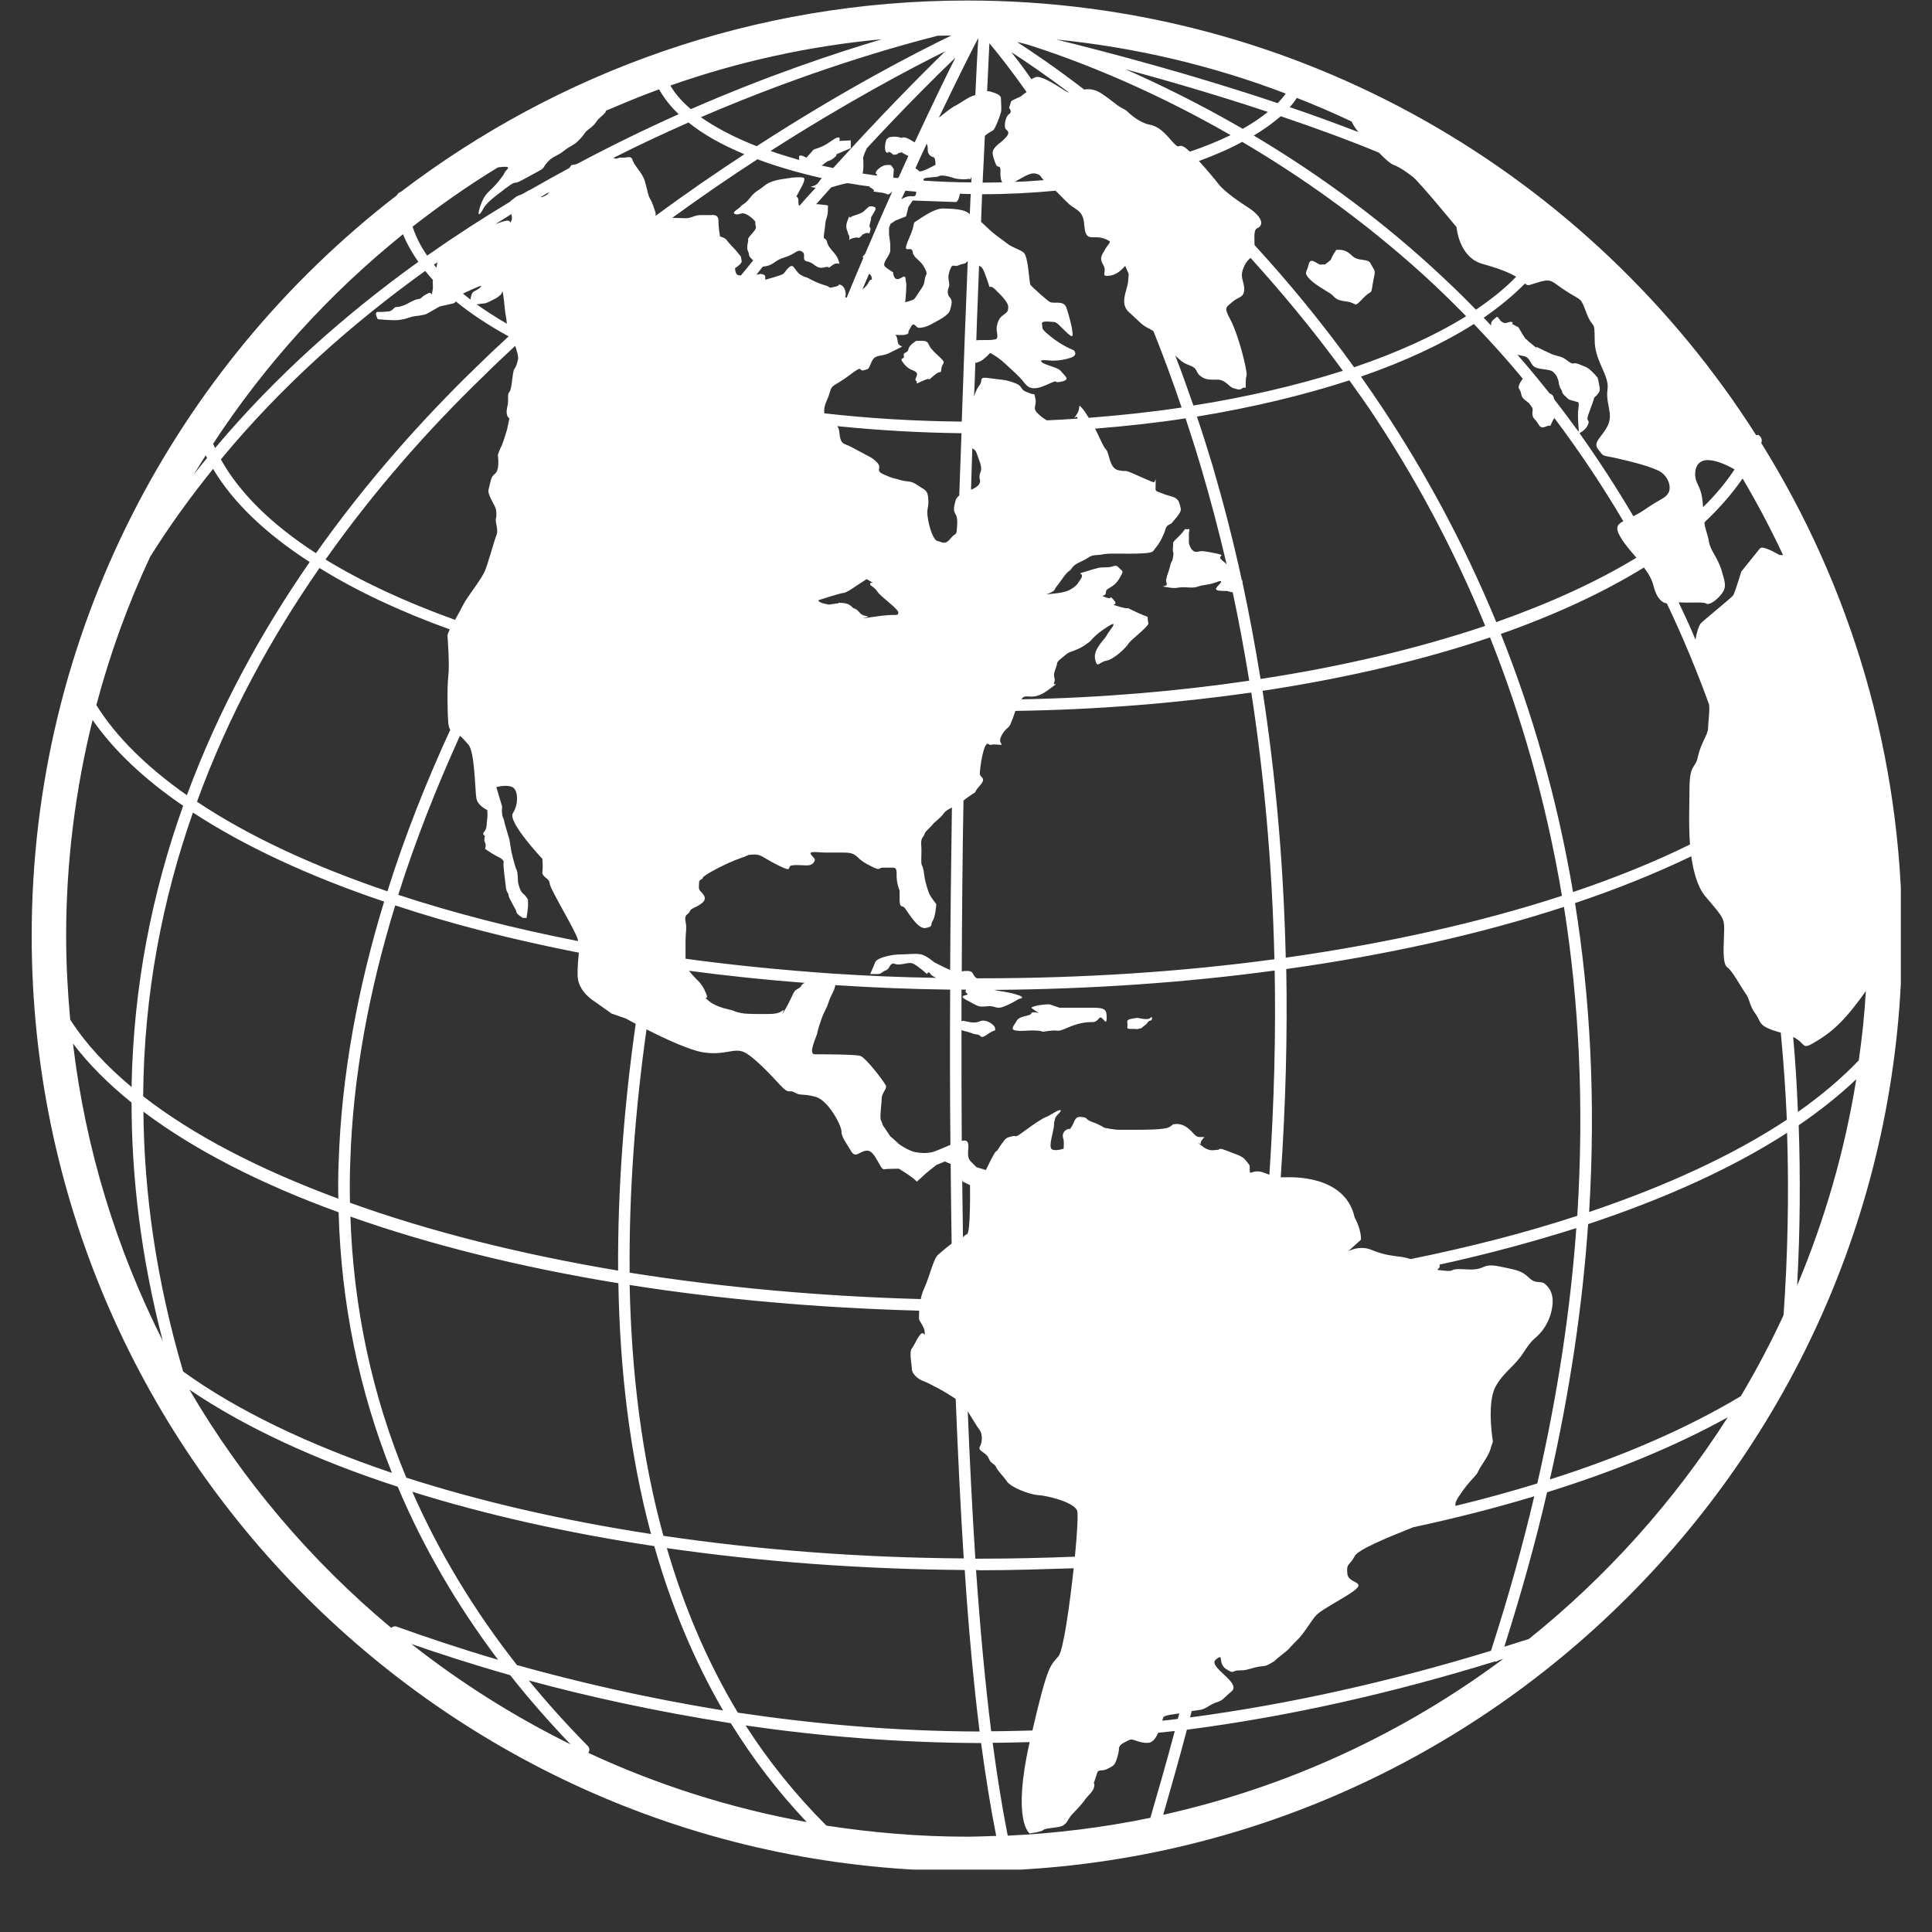 <svg xmlns="http://www.w3.org/2000/svg" xmlns:xlink="http://www.w3.org/1999/xlink" width="40" zoomAndPan="magnify" viewBox="0 0 30 30" height="40" preserveAspectRatio="xMidYMid meet" version="1.0"><rect x="0" y="0" width="30" height="30" fill="#333333" stroke="none"/><defs><clipPath id="6535941598"><path d="M 0.484 0 L 29.516 0 L 29.516 29.031 L 0.484 29.031 Z M 0.484 0 " clip-rule="nonzero"/></clipPath></defs><g clip-path="url(#6535941598)"><path fill="#ffffff" d="M 27.348 6.879 C 27.348 6.875 27.352 6.871 27.352 6.871 C 27.367 6.824 27.344 6.773 27.301 6.754 C 27.289 6.75 27.281 6.758 27.27 6.758 C 24.691 2.703 20.164 0.008 15.016 0.008 C 11.715 0.008 8.668 1.117 6.223 2.98 C 6.195 2.988 6.176 3.004 6.164 3.031 C 2.719 5.688 0.492 9.855 0.492 14.531 C 0.492 22.539 7.008 29.055 15.016 29.055 C 23.023 29.055 29.535 22.539 29.535 14.531 C 29.535 11.723 28.734 9.102 27.348 6.879 Z M 27.031 21.68 C 26.203 22.176 25.203 22.613 24.066 22.973 C 24.383 21.578 24.574 20.258 24.66 19.008 C 25.863 18.609 26.91 18.133 27.75 17.59 C 27.781 18.578 27.758 19.527 27.695 20.422 C 27.496 20.852 27.273 21.273 27.031 21.68 Z M 9.129 27.113 C 8.801 26.781 8.496 26.441 8.211 26.094 C 9.113 26.34 10.176 26.574 11.348 26.758 C 11.684 27.301 12.074 27.816 12.527 28.293 C 11.34 28.078 10.203 27.715 9.137 27.219 C 9.156 27.184 9.16 27.145 9.129 27.113 Z M 8.859 27.086 C 7.98 26.652 7.152 26.129 6.387 25.527 C 6.816 25.676 7.332 25.844 7.922 26.012 C 8.211 26.379 8.523 26.734 8.859 27.086 Z M 8.027 25.855 C 7.355 25 6.816 24.102 6.402 23.164 C 7.539 23.52 8.809 23.805 10.16 24.008 C 10.414 24.906 10.766 25.762 11.227 26.559 C 10.016 26.363 8.934 26.109 8.027 25.855 Z M 2.043 17.121 C 2.043 18.289 2.191 19.527 2.527 20.82 C 1.812 19.402 1.328 17.848 1.133 16.203 C 1.375 16.523 1.68 16.828 2.043 17.121 Z M 2.844 21.297 C 2.426 19.879 2.238 18.531 2.227 17.262 C 3.016 17.855 4.043 18.383 5.258 18.824 C 5.297 20.238 5.574 21.59 6.086 22.871 C 4.793 22.434 3.688 21.906 2.844 21.297 Z M 2.996 12.617 C 3.797 13.141 4.805 13.609 5.965 14 C 5.559 15.328 5.301 16.691 5.258 18.062 C 5.25 18.246 5.25 18.43 5.254 18.613 C 4.027 18.16 2.996 17.625 2.223 17.023 C 2.234 15.434 2.523 13.965 2.996 12.617 Z M 2.332 8.645 C 2.633 8.164 2.961 7.711 3.309 7.281 C 3.617 7.801 4.129 8.289 4.809 8.727 C 4.059 9.809 3.395 11.016 2.902 12.348 C 2.285 11.914 1.809 11.449 1.496 10.949 C 1.707 10.152 1.988 9.379 2.332 8.645 Z M 3.012 7.363 C 3.07 7.266 3.133 7.168 3.195 7.07 C 3.203 7.082 3.207 7.098 3.215 7.113 C 3.148 7.195 3.078 7.277 3.012 7.363 Z M 7.727 2.602 C 7.75 2.594 7.781 2.594 7.832 2.59 C 7.953 2.586 7.848 2.641 7.832 2.688 C 7.816 2.73 7.699 2.875 7.625 2.941 C 7.555 3.008 7.504 3.055 7.453 3.215 C 7.402 3.379 7.453 3.34 7.504 3.242 C 7.555 3.148 7.66 3.07 7.844 2.93 C 8.027 2.793 7.965 2.863 8.062 2.82 C 8.156 2.773 8.227 2.73 8.352 2.664 C 8.473 2.598 8.414 2.617 8.5 2.52 C 8.59 2.418 8.648 2.43 8.754 2.344 C 8.859 2.262 8.914 2.25 8.957 2.207 C 9.004 2.16 9.027 2.145 9.078 2.07 C 9.125 2 9.195 1.988 9.254 1.898 C 9.316 1.809 9.352 1.809 9.402 1.742 C 9.406 1.734 9.406 1.727 9.41 1.719 C 9.684 1.602 9.957 1.488 10.234 1.387 C 10.309 1.52 10.41 1.652 10.539 1.773 C 10.031 2 9.5 2.258 8.957 2.547 C 8.941 2.551 8.926 2.555 8.902 2.559 C 8.855 2.566 8.879 2.562 8.84 2.609 C 8.637 2.719 8.434 2.832 8.23 2.949 C 8.188 2.961 8.145 3.004 8.078 3.027 C 8.012 3.047 8 3.07 7.934 3.117 C 7.926 3.117 7.93 3.125 7.926 3.129 C 7.496 3.387 7.062 3.668 6.633 3.969 C 6.531 3.824 6.457 3.672 6.406 3.52 C 6.828 3.191 7.266 2.883 7.727 2.602 Z M 7.941 3.324 C 7.949 3.359 7.953 3.395 7.945 3.418 C 7.91 3.496 7.945 3.418 7.867 3.426 C 7.801 3.438 7.777 3.453 7.691 3.48 C 7.777 3.43 7.859 3.375 7.941 3.324 Z M 21.414 2.371 C 21.496 2.457 21.578 2.535 21.637 2.559 C 21.746 2.602 21.836 2.668 21.938 2.746 C 22.039 2.824 22.617 3.527 22.617 3.527 C 22.617 3.527 22.652 3.996 23.02 4.098 C 23.273 4.168 23.438 4.234 23.543 4.297 C 23.371 4.477 23.16 4.645 22.918 4.809 C 22.688 4.57 22.453 4.348 22.227 4.141 C 21.297 3.293 20.348 2.629 19.469 2.105 C 19.629 2.008 19.766 1.91 19.887 1.805 C 20.406 1.98 20.922 2.168 21.414 2.371 Z M 23.914 4.375 C 24.113 4.32 24.102 4.387 24.336 4.531 C 24.57 4.68 24.539 4.609 24.637 4.867 C 24.738 5.125 24.762 4.945 24.762 5.281 C 24.762 5.613 24.996 5.828 24.961 6.051 C 24.93 6.273 25.055 6.418 24.965 6.609 C 24.871 6.797 24.727 6.863 24.816 6.977 C 24.906 7.09 24.859 7.066 25.074 7.109 C 25.285 7.156 25.699 7.254 25.809 7.344 C 25.922 7.434 25.957 7.59 25.898 7.668 C 25.844 7.746 25.797 7.734 25.52 7.926 C 25.461 7.965 25.41 7.992 25.363 8.016 C 25.094 7.559 24.812 7.129 24.527 6.727 C 24.59 6.691 24.645 6.641 24.664 6.578 C 24.688 6.512 24.621 6.555 24.664 6.438 C 24.707 6.316 24.672 6.414 24.707 6.316 C 24.746 6.223 24.754 6.176 24.754 6.176 C 24.754 6.176 24.812 6.125 24.828 6.094 C 24.844 6.066 24.848 6.051 24.828 5.953 C 24.805 5.855 24.828 5.887 24.762 5.812 C 24.691 5.738 24.656 5.707 24.598 5.688 C 24.539 5.664 24.508 5.648 24.469 5.641 C 24.434 5.633 24.434 5.664 24.367 5.621 C 24.301 5.574 24.281 5.551 24.199 5.531 C 24.121 5.508 24.129 5.516 24.031 5.469 C 23.934 5.426 23.898 5.402 23.859 5.387 C 23.824 5.375 23.926 5.461 23.824 5.375 C 23.719 5.285 23.75 5.32 23.719 5.285 C 23.688 5.246 23.711 5.305 23.645 5.195 C 23.578 5.082 23.578 5.082 23.578 5.082 L 23.48 5.031 C 23.48 5.031 23.512 4.988 23.438 5 C 23.406 5.008 23.371 5.031 23.324 5 C 23.281 4.973 23.258 4.898 23.234 4.926 C 23.215 4.953 23.137 4.977 23.156 5.059 C 23.117 5.016 23.078 4.973 23.039 4.934 C 23.285 4.762 23.5 4.586 23.68 4.402 C 23.73 4.449 23.738 4.426 23.914 4.375 Z M 26.348 7.488 C 26.301 7.391 26.301 7.156 26.5 7.145 C 26.645 7.137 26.832 7.23 26.934 7.289 C 26.801 7.492 26.637 7.688 26.445 7.875 C 26.43 7.621 26.387 7.586 26.348 7.488 Z M 26.539 10.941 C 26.551 11.066 26.523 11.215 26.523 11.305 C 26.523 11.406 26.414 11.531 26.367 11.742 C 26.324 11.953 26.234 11.844 26.234 12.266 C 26.234 12.477 26.219 12.801 26.242 13.113 C 25.695 13.383 25.086 13.629 24.426 13.852 C 24.176 12.371 23.781 11.035 23.305 9.844 C 24.16 9.543 24.906 9.195 25.527 8.812 C 25.594 8.902 25.648 8.988 25.676 9.098 C 25.711 9.23 25.754 9.309 25.832 9.355 C 25.852 9.363 25.867 9.367 25.883 9.371 C 26.129 9.887 26.348 10.414 26.539 10.941 Z M 19.711 18.242 C 19.688 18.23 19.668 18.227 19.641 18.215 C 19.449 18.137 19.406 18.27 19.406 18.172 C 19.406 18.07 19.406 18.102 19.348 18.023 C 19.293 17.945 19.191 17.926 19.047 17.867 C 18.902 17.812 18.957 17.855 18.902 17.855 C 18.848 17.855 18.781 17.891 18.656 17.789 C 18.535 17.691 18.656 17.789 18.645 17.758 C 18.633 17.723 18.703 17.656 18.703 17.656 C 18.703 17.656 18.703 17.656 18.633 17.656 C 18.566 17.656 18.547 17.613 18.5 17.566 C 18.457 17.523 18.379 17.453 18.277 17.453 C 18.176 17.453 18.223 17.477 18.133 17.512 C 18.043 17.543 17.719 17.543 17.719 17.543 C 17.719 17.543 17.609 17.543 17.52 17.543 C 17.43 17.543 17.453 17.543 17.375 17.543 C 17.297 17.543 17.148 17.512 17.148 17.512 C 17.148 17.512 17.082 17.465 16.961 17.422 C 16.84 17.379 16.906 17.355 16.793 17.344 C 16.68 17.332 16.691 17.422 16.637 17.5 C 16.582 17.578 16.637 17.5 16.559 17.543 C 16.48 17.59 16.504 17.668 16.516 17.699 C 16.523 17.734 16.516 17.836 16.516 17.836 C 16.516 17.836 16.402 17.879 16.336 17.848 C 16.27 17.812 16.367 17.555 16.367 17.465 C 16.367 17.379 16.367 17.465 16.379 17.387 C 16.391 17.309 16.48 17.277 16.469 17.242 C 16.457 17.211 16.289 17.332 16.246 17.344 C 16.203 17.355 16.066 17.445 15.902 17.566 C 15.734 17.691 15.801 17.621 15.711 17.645 C 15.621 17.668 15.621 17.668 15.543 17.777 C 15.465 17.891 15.5 17.855 15.465 17.879 C 15.434 17.902 15.309 18.168 15.309 18.168 L 15.164 18.125 C 15.164 18.125 15.164 18.125 15.074 18.035 C 14.984 17.945 15.074 17.789 15.016 17.723 C 15 17.707 14.973 17.707 14.934 17.715 C 14.93 17.145 14.93 16.57 14.93 15.996 C 14.949 16.004 14.973 16.008 15.016 16.02 C 15.164 16.062 15.074 16.047 15.164 16.062 C 15.254 16.07 15.207 16.148 15.332 16.062 C 15.453 15.973 15.453 16.027 15.453 15.973 C 15.453 15.914 15.309 15.816 15.215 15.859 C 15.098 15.914 14.961 15.828 14.93 15.859 C 14.93 15.695 14.93 15.531 14.93 15.367 C 14.957 15.367 14.98 15.367 15.004 15.367 C 14.992 15.383 14.98 15.398 15.016 15.426 C 15.074 15.469 14.832 15.438 15.02 15.535 C 15.207 15.637 15.195 15.637 15.332 15.625 C 15.465 15.613 15.465 15.68 15.59 15.629 C 15.711 15.582 15.82 15.512 15.82 15.512 C 15.82 15.512 15.965 15.492 15.766 15.438 C 15.621 15.395 15.523 15.395 15.438 15.371 C 16.949 15.359 18.414 15.258 19.793 15.07 C 19.812 16.066 19.785 17.125 19.711 18.242 Z M 13.355 16.395 C 13.266 16.371 12.766 16.371 12.652 16.371 C 12.543 16.371 12.676 16.105 12.688 16.051 C 12.699 15.992 12.73 15.895 12.754 15.828 C 12.777 15.758 12.809 15.703 12.844 15.625 C 12.875 15.547 12.863 15.559 12.898 15.48 C 12.934 15.402 12.953 15.379 12.965 15.324 C 12.969 15.312 12.969 15.305 12.973 15.297 C 13.555 15.336 14.152 15.359 14.754 15.367 C 14.75 16.172 14.75 16.977 14.758 17.777 C 14.645 17.824 14.527 17.879 14.473 17.891 C 14.359 17.914 14.293 17.902 14.215 17.891 C 14.137 17.879 13.98 17.789 13.938 17.746 C 13.891 17.699 13.824 17.645 13.824 17.645 C 13.824 17.645 13.758 17.543 13.727 17.5 C 13.691 17.453 13.703 17.434 13.68 17.398 C 13.656 17.367 13.691 17.133 13.691 17.055 C 13.691 16.977 13.77 16.91 13.758 16.863 C 13.746 16.82 13.445 16.418 13.355 16.395 Z M 12.152 15.691 C 12.094 15.738 12.027 15.746 11.883 15.746 C 11.738 15.746 11.648 15.746 11.559 15.738 C 11.469 15.727 11.438 15.715 11.379 15.691 C 11.324 15.672 11.137 15.648 11.012 15.547 C 10.891 15.445 11.012 15.547 10.969 15.438 C 10.922 15.324 10.891 15.277 10.801 15.191 C 10.762 15.152 10.727 15.109 10.699 15.074 C 11.285 15.152 11.883 15.215 12.496 15.262 C 12.422 15.297 12.465 15.312 12.398 15.348 C 12.309 15.391 12.328 15.434 12.207 15.648 C 12.082 15.859 12.207 15.648 12.152 15.691 Z M 24.516 6.691 C 24.516 6.691 24.512 6.695 24.508 6.699 C 24.383 6.527 24.258 6.359 24.133 6.199 C 24.121 6.152 24.117 6.133 24.062 6.109 C 23.898 5.902 23.73 5.699 23.562 5.508 C 23.66 5.535 23.668 5.52 23.711 5.551 C 23.766 5.59 23.777 5.672 23.832 5.699 C 23.883 5.73 23.973 5.73 24.047 5.746 C 24.121 5.762 24.121 5.781 24.152 5.812 C 24.18 5.844 24.199 5.91 24.203 5.93 C 24.203 5.953 24.219 6.023 24.242 6.047 C 24.262 6.074 24.242 6.094 24.301 6.148 C 24.359 6.199 24.344 6.203 24.426 6.223 C 24.508 6.246 24.508 6.246 24.508 6.246 C 24.508 6.246 24.523 6.266 24.508 6.355 C 24.492 6.445 24.516 6.691 24.516 6.691 Z M 23.645 5.879 C 23.605 5.941 23.559 6.004 23.594 6.047 C 23.637 6.109 23.602 6.156 23.684 6.215 C 23.766 6.273 23.75 6.273 23.785 6.32 C 23.824 6.363 23.758 6.438 23.832 6.512 C 23.906 6.586 23.898 6.668 24 6.625 C 24.105 6.578 24.047 6.668 24.109 6.535 C 24.117 6.516 24.129 6.504 24.137 6.492 C 24.531 7.016 24.887 7.551 25.207 8.094 C 25.133 8.133 25.102 8.164 25.117 8.238 C 25.145 8.352 25.301 8.535 25.41 8.66 C 24.801 9.031 24.066 9.367 23.234 9.66 C 22.715 8.402 22.109 7.309 21.496 6.379 C 21.375 6.195 21.254 6.02 21.133 5.848 C 21.812 5.613 22.398 5.34 22.887 5.031 C 23.152 5.309 23.406 5.59 23.645 5.879 Z M 12.918 15.117 C 12.918 15.117 12.914 15.117 12.914 15.117 C 12.137 15.062 11.379 14.988 10.645 14.887 C 10.645 14.883 10.645 14.879 10.645 14.867 C 10.645 14.832 10.645 14.711 10.645 14.598 C 10.645 14.488 10.668 14.418 10.645 14.309 C 10.621 14.195 10.688 14.207 10.711 14.152 C 10.734 14.098 10.766 14.117 10.891 14.031 C 11.012 13.941 10.891 13.863 10.867 13.828 C 10.844 13.797 10.855 13.762 10.855 13.707 C 10.855 13.648 10.914 13.66 10.914 13.629 C 10.914 13.594 11.293 13.395 11.492 13.328 C 11.691 13.258 11.57 13.281 11.691 13.27 C 11.816 13.258 11.84 13.316 12.086 13.438 C 12.332 13.562 12.207 13.449 12.297 13.438 C 12.387 13.426 12.453 13.438 12.531 13.438 C 12.609 13.438 12.641 13.395 12.652 13.359 C 12.664 13.328 12.586 13.281 12.586 13.25 C 12.586 13.215 12.73 13.238 12.797 13.238 C 12.863 13.238 12.953 13.238 13.078 13.238 C 13.199 13.238 13.254 13.25 13.312 13.305 C 13.367 13.359 13.41 13.395 13.547 13.461 C 13.68 13.527 13.633 13.473 13.711 13.473 C 13.789 13.473 13.789 13.473 13.867 13.473 C 13.945 13.473 13.914 13.562 13.926 13.66 C 13.938 13.762 13.969 13.828 13.969 13.828 C 13.969 13.828 13.969 13.828 13.969 13.961 C 13.969 14.098 14.004 14.062 14.035 14.086 C 14.07 14.105 14.238 14.434 14.371 14.41 C 14.504 14.387 14.438 14.363 14.484 14.297 C 14.527 14.23 14.539 14.039 14.539 14.039 C 14.539 14.039 14.461 13.941 14.438 13.895 C 14.414 13.852 14.371 13.707 14.359 13.637 C 14.348 13.57 14.34 13.473 14.316 13.438 C 14.293 13.402 14.316 13.25 14.305 13.125 C 14.293 13.004 14.348 12.992 14.359 12.945 C 14.371 12.902 14.461 12.836 14.484 12.801 C 14.504 12.77 14.605 12.703 14.652 12.633 C 14.68 12.59 14.73 12.566 14.781 12.539 C 14.77 13.371 14.758 14.215 14.754 15.062 C 14.656 15.02 14.504 14.941 14.504 14.941 C 14.504 14.941 14.395 14.844 14.305 14.82 C 14.215 14.801 14.094 14.82 13.98 14.82 C 13.871 14.82 13.625 14.863 13.59 14.941 C 13.559 15.023 13.512 15.125 13.512 15.125 C 13.512 15.125 13.559 15.125 13.625 15.125 C 13.691 15.125 13.691 15.09 13.758 15.066 C 13.824 15.043 13.812 14.934 13.902 14.969 C 13.992 15 14.117 14.922 14.191 14.969 C 14.27 15.012 14.395 15.125 14.395 15.125 C 14.395 15.125 14.418 15.066 14.449 15.125 C 14.461 15.145 14.496 15.164 14.535 15.184 C 13.988 15.176 13.449 15.152 12.918 15.117 Z M 11.844 4.141 C 12.027 4.121 12.004 4.051 12.184 3.996 C 12.363 3.941 12.375 3.863 12.453 3.906 C 12.531 3.953 12.43 4.043 12.543 4.062 C 12.652 4.086 12.676 4.184 12.797 4.152 C 12.922 4.121 12.82 4.199 12.922 4.121 C 13.02 4.043 13.055 4.152 13.02 4.043 C 12.988 3.93 12.863 3.863 12.844 3.762 C 12.82 3.664 12.777 3.758 12.797 3.621 C 12.82 3.484 12.809 3.461 12.832 3.395 C 12.855 3.328 12.855 3.305 12.855 3.238 C 12.855 3.172 12.887 3.195 12.707 3.172 C 12.695 3.168 12.684 3.172 12.672 3.172 C 12.754 3.082 12.828 2.996 12.906 2.91 C 13.07 2.863 12.926 2.902 13.086 2.859 C 13.129 2.848 13.152 2.844 13.168 2.844 C 13.172 2.844 13.18 2.848 13.188 2.848 C 13.191 2.852 13.191 2.852 13.195 2.848 C 13.297 2.867 13.402 2.883 13.504 2.895 C 13.5 2.918 13.527 2.91 13.562 2.945 C 13.602 2.98 13.512 2.969 13.602 2.98 C 13.691 2.992 13.59 2.98 13.691 2.992 C 13.793 3.004 13.77 3.047 13.836 2.992 C 13.844 2.984 13.848 2.98 13.855 2.977 C 13.719 3.277 13.578 3.602 13.434 3.941 C 13.383 4 13.391 3.988 13.406 4.004 C 13.32 4.203 13.234 4.41 13.148 4.621 C 13.109 4.625 13.133 4.578 13.133 4.578 C 13.133 4.578 13.133 4.465 13.066 4.43 C 13 4.398 13.066 4.43 12.965 4.453 C 12.863 4.477 12.898 4.465 12.844 4.441 C 12.785 4.422 12.699 4.398 12.598 4.344 C 12.496 4.285 12.531 4.32 12.465 4.285 C 12.398 4.254 12.387 4.23 12.328 4.152 C 12.273 4.074 12.195 4.23 12.16 4.254 C 12.129 4.277 11.883 4.344 11.883 4.344 C 11.883 4.344 11.883 4.344 11.883 4.297 C 11.883 4.254 11.805 4.254 11.805 4.254 C 11.805 4.254 11.781 4.258 11.746 4.266 C 11.777 4.223 11.812 4.184 11.844 4.141 Z M 14.406 2.301 C 14.395 2.402 14.461 2.434 14.496 2.441 C 14.527 2.445 14.527 2.559 14.527 2.559 C 14.527 2.559 14.293 2.691 14.27 2.656 C 14.262 2.645 14.238 2.629 14.215 2.613 C 14.273 2.48 14.332 2.355 14.391 2.23 C 14.398 2.254 14.406 2.277 14.406 2.301 Z M 15.422 2.023 C 15.453 2 15.531 1.797 15.543 1.742 C 15.555 1.688 15.543 1.598 15.543 1.531 C 15.543 1.465 15.441 1.441 15.363 1.418 C 15.352 1.414 15.34 1.418 15.328 1.418 C 15.344 1.09 15.355 0.836 15.363 0.672 C 15.488 0.82 15.691 1.074 15.941 1.43 C 15.91 1.449 15.879 1.473 15.863 1.488 C 15.84 1.512 15.707 1.551 15.699 1.578 C 15.691 1.609 15.668 1.676 15.668 1.676 C 15.668 1.676 15.727 1.734 15.668 1.773 C 15.609 1.809 15.586 1.973 15.617 2.004 C 15.645 2.031 15.668 2.047 15.652 2.086 C 15.641 2.121 15.551 2.203 15.527 2.219 C 15.504 2.234 15.422 2.301 15.414 2.359 C 15.41 2.418 15.445 2.508 15.469 2.562 C 15.492 2.613 15.543 2.547 15.535 2.672 C 15.531 2.734 15.539 2.793 15.562 2.832 C 15.465 2.832 15.363 2.836 15.258 2.836 C 15.273 2.574 15.281 2.336 15.293 2.109 C 15.324 2.078 15.395 2.039 15.422 2.023 Z M 15.215 7.445 C 15.234 7.527 15.16 7.57 15.078 7.605 C 15.086 7.387 15.09 7.172 15.098 6.961 C 15.168 7 15.156 7.02 15.215 7.176 C 15.273 7.344 15.188 7.324 15.215 7.445 Z M 14.137 2.781 C 14.145 2.785 14.148 2.785 14.152 2.789 C 14.145 2.789 14.141 2.785 14.137 2.785 C 14.137 2.785 14.137 2.781 14.137 2.781 Z M 15.074 3.012 C 15.066 3.113 15.066 3.219 15.059 3.324 C 15.043 3.312 15.031 3.305 15.016 3.293 C 14.945 3.25 14.773 3.238 14.641 3.238 C 14.504 3.238 14.328 3.371 14.238 3.426 C 14.148 3.484 14.238 3.426 14.113 3.707 C 13.992 3.984 14.148 3.797 14.172 3.906 C 14.191 4.02 14.172 3.906 14.191 3.961 C 14.215 4.02 14.305 4.051 14.359 4.164 C 14.418 4.277 14.371 4.242 14.359 4.344 C 14.348 4.441 14.316 4.465 14.25 4.566 C 14.184 4.668 14.203 4.645 14.117 4.676 C 14.027 4.711 14.059 4.668 14.059 4.668 C 14.059 4.668 14.082 4.422 14.07 4.387 C 14.059 4.355 14.07 4.277 14.027 4.297 C 13.98 4.32 13.926 4.363 13.891 4.309 C 13.859 4.254 13.871 4.23 13.871 4.23 C 13.871 4.23 13.758 4.164 13.734 4.129 C 13.715 4.098 13.758 4.031 13.758 4.031 C 13.758 4.031 13.824 3.93 13.824 3.895 C 13.824 3.863 13.824 3.785 13.824 3.785 L 13.805 3.641 L 13.805 3.535 C 13.812 3.516 13.82 3.496 13.828 3.477 L 13.902 3.426 L 14.07 3.359 L 14.105 3.215 L 14.172 3.113 C 14.172 3.113 14.449 3.125 14.496 3.125 C 14.539 3.125 14.797 3.137 14.84 3.137 C 14.883 3.137 14.902 3.023 14.906 3.008 C 14.961 3.012 15.016 3.012 15.074 3.012 Z M 15.215 4.133 C 15.266 4.152 15.285 4.23 15.332 4.355 C 15.375 4.477 15.352 4.453 15.387 4.453 C 15.422 4.453 15.488 4.531 15.488 4.531 C 15.488 4.531 15.656 4.68 15.656 4.766 C 15.656 4.855 15.621 4.855 15.566 4.902 C 15.508 4.945 15.488 5.012 15.477 5.078 C 15.465 5.145 15.52 5.258 15.453 5.27 C 15.387 5.281 15.387 5.281 15.215 5.281 C 15.191 5.281 15.172 5.281 15.16 5.285 C 15.172 4.879 15.191 4.492 15.203 4.125 C 15.207 4.125 15.211 4.129 15.215 4.133 Z M 12.801 6.418 C 12.801 6.406 12.797 6.402 12.797 6.387 C 12.797 6.273 12.855 6.207 12.887 6.086 C 12.922 5.961 12.953 6.004 13.188 5.828 C 13.422 5.648 13.324 5.77 13.41 5.75 C 13.5 5.727 13.48 5.738 13.535 5.617 C 13.59 5.492 13.68 5.547 13.812 5.48 C 13.945 5.414 13.812 5.48 13.945 5.414 C 14.082 5.348 13.945 5.414 13.938 5.293 C 13.926 5.168 13.848 5.203 13.992 5.203 C 14.137 5.203 14.105 5.148 14.105 5.148 C 14.105 5.148 14.105 5.148 14.148 5.07 C 14.191 4.988 14.227 5.09 14.262 5.09 C 14.293 5.09 14.359 5.09 14.461 5.035 C 14.562 4.98 14.629 4.945 14.684 4.902 C 14.738 4.855 14.75 4.844 14.773 4.734 C 14.797 4.621 14.727 4.633 14.719 4.555 C 14.707 4.477 14.75 4.465 14.738 4.398 C 14.727 4.332 14.727 4.297 14.727 4.297 C 14.727 4.297 14.727 4.242 14.762 4.164 C 14.797 4.086 14.816 4.152 14.883 4.121 C 14.949 4.086 14.984 4.109 15.016 4.062 C 15.016 4.059 15.023 4.062 15.027 4.059 C 14.996 4.805 14.965 5.645 14.934 6.547 C 14.195 6.539 13.48 6.496 12.801 6.418 Z M 14.227 2.977 C 14.223 3.059 14.203 3.047 14.137 3.047 C 14.082 3.047 14.047 3.066 13.996 3.094 C 14.016 3.051 14.039 3.004 14.059 2.961 C 14.113 2.965 14.168 2.973 14.227 2.977 Z M 13.496 4.25 C 13.516 4.266 13.531 4.281 13.535 4.309 C 13.547 4.387 13.535 4.309 13.5 4.363 C 13.469 4.422 13.457 4.441 13.391 4.496 C 13.426 4.414 13.461 4.328 13.496 4.25 Z M 14.93 6.727 C 14.918 7.043 14.906 7.363 14.895 7.695 C 14.844 7.73 14.836 7.77 14.816 7.867 C 14.797 8.004 14.875 7.945 14.863 8.148 C 14.852 8.348 14.852 8.25 14.762 8.359 C 14.672 8.473 14.629 8.414 14.562 8.402 C 14.492 8.395 14.426 8.18 14.406 8.035 C 14.383 7.891 14.426 7.891 14.414 7.746 C 14.406 7.602 14.359 7.613 14.25 7.535 C 14.137 7.457 14.105 7.488 13.992 7.457 C 13.879 7.422 13.867 7.434 13.723 7.367 C 13.578 7.301 13.703 7.277 13.625 7.188 C 13.547 7.098 13.465 7.078 13.367 7.02 C 13.266 6.965 13.188 6.922 13.121 6.898 C 13.055 6.875 13.043 6.809 13.031 6.695 C 13.027 6.66 13.016 6.637 13 6.617 C 13.621 6.68 14.266 6.719 14.93 6.727 Z M 13.098 9.207 C 13.145 9.207 13.277 9.109 13.457 8.992 C 13.457 8.992 13.457 8.992 13.523 9.031 C 13.59 9.066 13.523 9.031 13.512 9.062 C 13.5 9.098 13.566 9.098 13.625 9.188 C 13.68 9.273 13.969 9.465 13.949 9.52 C 13.926 9.578 13.949 9.52 13.566 9.578 C 13.188 9.633 13.566 9.578 13.457 9.566 C 13.344 9.555 13.344 9.477 13.277 9.453 C 13.211 9.434 13.223 9.375 13.086 9.363 C 12.953 9.355 13.086 9.363 12.965 9.375 C 12.844 9.387 12.91 9.398 12.809 9.375 C 12.707 9.355 12.707 9.32 12.707 9.32 C 12.707 9.32 13.055 9.207 13.098 9.207 Z M 16.906 6.488 C 16.867 6.426 16.836 6.371 16.793 6.328 C 16.727 6.262 16.793 6.328 16.715 6.441 C 16.637 6.551 16.715 6.441 16.73 6.484 C 16.734 6.488 16.73 6.496 16.73 6.5 C 16.574 6.512 16.414 6.52 16.254 6.527 C 16.207 6.5 16.16 6.465 16.113 6.418 C 16.023 6.328 16.102 6.305 16.078 6.195 C 16.059 6.082 16.066 6.141 15.988 6.105 C 15.91 6.074 15.891 6.074 15.855 6.016 C 15.824 5.961 15.734 5.938 15.668 5.918 C 15.598 5.895 15.52 5.895 15.355 5.871 C 15.188 5.848 15.266 5.906 15.215 5.973 C 15.188 6.008 15.152 6.066 15.125 6.156 C 15.133 5.977 15.141 5.805 15.145 5.633 C 15.168 5.633 15.191 5.625 15.215 5.613 C 15.285 5.582 15.375 5.48 15.375 5.48 C 15.375 5.48 15.488 5.535 15.609 5.648 C 15.73 5.762 15.812 5.828 15.891 5.926 C 15.965 6.027 16.035 6.074 16.258 5.973 C 16.48 5.871 16.324 5.961 16.48 5.926 C 16.637 5.895 16.523 5.828 16.48 5.77 C 16.438 5.715 16.359 5.703 16.246 5.66 C 16.133 5.617 16.145 5.582 16.246 5.594 C 16.348 5.605 16.469 5.605 16.613 5.559 C 16.758 5.516 16.672 5.438 16.672 5.438 C 16.672 5.438 16.492 5.371 16.312 5.223 C 16.133 5.078 16.203 5.102 16.18 5.035 C 16.156 4.969 16.324 5 16.367 5 C 16.414 5 16.469 5.078 16.582 5.18 C 16.691 5.281 16.648 5.156 16.648 5.125 C 16.648 5.09 16.602 4.902 16.559 4.777 C 16.516 4.656 16.359 4.723 16.301 4.688 C 16.246 4.656 16.023 4.453 16 4.422 C 15.98 4.387 15.969 3.973 15.891 3.918 C 15.812 3.863 15.711 3.84 15.645 3.785 C 15.574 3.73 15.488 3.672 15.422 3.617 C 15.359 3.566 15.289 3.492 15.234 3.445 C 15.238 3.297 15.246 3.152 15.25 3.016 C 15.641 3.016 16.023 2.996 16.391 2.961 C 16.473 3.043 16.555 3.129 16.613 3.18 C 16.711 3.262 16.824 3.273 16.836 3.492 C 16.852 3.707 16.918 3.684 17.023 3.684 C 17.129 3.684 17.207 3.73 17.23 3.746 C 17.254 3.758 17.18 3.828 17.156 3.879 C 17.137 3.93 17.055 3.988 17.129 4.109 C 17.203 4.227 17.07 4.301 17.234 4.281 C 17.355 4.262 17.426 4.176 17.473 4.129 C 17.492 4.172 17.508 4.215 17.527 4.254 C 17.523 4.297 17.52 4.34 17.516 4.383 C 17.5 4.512 17.379 4.719 17.535 4.852 C 17.691 4.988 17.723 5.047 17.848 5.105 C 17.871 5.117 17.891 5.129 17.91 5.141 C 18.059 5.512 18.207 5.91 18.348 6.328 C 17.883 6.398 17.402 6.449 16.906 6.488 Z M 15.758 2.824 C 15.871 2.762 15.992 2.676 16.078 2.695 C 16.168 2.715 16.145 2.734 16.207 2.797 C 16.059 2.809 15.91 2.82 15.758 2.824 Z M 18.25 5.523 C 18.336 5.594 18.344 5.625 18.469 5.672 C 18.609 5.723 18.555 5.77 18.637 5.836 C 18.719 5.902 18.781 5.895 18.906 5.895 C 19.031 5.895 19.086 6.012 19.152 6.027 C 19.219 6.043 19.242 6.066 19.293 6.027 C 19.344 5.992 19.344 6.082 19.344 5.938 C 19.344 5.797 19.375 5.879 19.344 5.715 C 19.316 5.551 19.203 5.137 19.098 4.949 C 18.996 4.762 19.047 4.77 19.137 4.688 C 19.227 4.605 19.32 4.629 19.32 4.488 C 19.32 4.348 19.238 4.316 19.32 4.133 C 19.355 4.055 19.391 4.031 19.418 4.004 C 19.895 4.531 20.379 5.109 20.852 5.758 C 20.152 5.98 19.371 6.164 18.531 6.297 C 18.438 6.031 18.348 5.773 18.25 5.523 Z M 15.082 2.832 C 14.832 2.832 14.582 2.82 14.344 2.805 C 14.301 2.738 14.531 2.766 14.582 2.734 C 14.641 2.703 14.828 2.77 14.828 2.77 C 14.828 2.77 14.93 2.793 15.016 2.781 C 15.055 2.773 15.066 2.781 15.07 2.785 C 15.074 2.773 15.078 2.758 15.086 2.738 C 15.086 2.77 15.082 2.801 15.082 2.832 Z M 14.203 2.211 C 14.129 2.168 14.086 2.137 14.035 2.133 C 13.969 2.133 14.047 2.156 13.969 2.133 C 13.891 2.109 13.801 2.133 13.801 2.133 C 13.758 2.188 13.781 2.121 13.758 2.188 C 13.734 2.258 13.734 2.375 13.781 2.371 C 13.824 2.367 13.758 2.336 13.824 2.367 C 13.891 2.402 13.836 2.402 13.891 2.402 C 13.949 2.402 13.941 2.367 13.984 2.371 C 14.023 2.379 13.938 2.324 14.023 2.379 C 14.062 2.402 14.086 2.414 14.105 2.422 C 14.055 2.527 14.004 2.645 13.953 2.758 C 13.953 2.754 13.949 2.754 13.949 2.754 C 13.949 2.754 13.945 2.758 13.938 2.766 C 13.918 2.762 13.895 2.762 13.871 2.758 C 13.871 2.758 13.867 2.754 13.871 2.754 C 13.879 2.625 13.879 2.625 13.879 2.625 L 13.836 2.566 C 13.836 2.566 13.805 2.555 13.742 2.566 C 13.68 2.578 13.59 2.656 13.598 2.691 C 13.602 2.719 13.637 2.691 13.613 2.727 C 13.543 2.715 13.465 2.707 13.395 2.695 C 13.398 2.684 13.398 2.672 13.402 2.656 C 13.414 2.559 13.402 2.449 13.402 2.449 C 13.402 2.449 13.418 2.387 13.461 2.301 C 14.043 1.672 14.527 1.191 14.836 0.895 C 14.684 1.195 14.465 1.648 14.203 2.211 Z M 15.867 10.848 C 15.934 10.758 16.023 10.895 16.258 10.727 C 16.492 10.559 16.348 10.66 16.367 10.605 C 16.391 10.547 16.367 10.535 16.367 10.48 C 16.367 10.426 16.414 10.336 16.414 10.301 C 16.414 10.27 16.48 10.223 16.547 10.168 C 16.613 10.113 16.637 10.125 16.738 10.078 C 16.836 10.035 16.883 9.988 16.914 9.969 C 16.949 9.945 16.984 9.867 17.195 9.734 C 17.406 9.598 17.207 9.812 17.184 9.867 C 17.16 9.922 16.973 10.078 17.004 10.234 C 17.039 10.391 17.059 10.281 17.184 10.258 C 17.305 10.234 17.496 10.047 17.527 9.988 C 17.562 9.934 17.844 9.723 17.832 9.676 C 17.82 9.633 17.82 9.578 17.82 9.578 C 17.82 9.578 17.719 9.543 17.586 9.477 C 17.453 9.41 17.586 9.477 17.387 9.422 C 17.184 9.363 17.387 9.422 17.297 9.32 C 17.207 9.219 17.297 9.32 17.172 9.277 C 17.051 9.23 17.172 9.277 17.172 9.199 C 17.172 9.121 17.285 9.141 17.375 8.992 C 17.465 8.844 17.43 8.883 17.375 8.816 C 17.316 8.75 17.305 8.809 17.184 8.809 C 17.062 8.809 17.051 8.816 16.859 8.875 C 16.672 8.93 16.859 8.875 16.781 8.992 C 16.703 9.109 16.727 9.074 16.672 9.121 C 16.613 9.164 16.559 9.199 16.348 9.219 C 16.137 9.242 16.348 9.219 16.379 9.152 C 16.414 9.086 16.379 9.152 16.492 8.992 C 16.602 8.832 16.594 8.898 16.648 8.816 C 16.703 8.738 16.816 8.719 16.895 8.66 C 16.973 8.605 17.027 8.629 17.141 8.605 C 17.25 8.586 17.484 8.605 17.707 8.594 C 17.93 8.586 17.898 8.562 17.953 8.496 C 18.012 8.426 18.078 8.293 18.098 8.215 C 18.121 8.137 18.18 8.148 18.199 8.117 C 18.223 8.082 18.344 7.969 18.336 7.902 C 18.32 7.836 18.312 7.77 18.254 7.734 C 18.199 7.703 18.145 7.703 18.031 7.656 C 17.922 7.613 17.945 7.637 17.945 7.5 C 17.945 7.367 17.945 7.5 17.91 7.488 C 17.875 7.48 17.711 7.402 17.574 7.344 C 17.441 7.289 17.508 7.332 17.363 7.301 C 17.219 7.266 17.23 7.031 17.172 6.977 C 17.125 6.93 17.07 6.777 17.004 6.656 C 17.488 6.617 17.957 6.566 18.41 6.496 C 18.492 6.746 18.574 7 18.652 7.266 C 18.789 7.727 18.922 8.23 19.047 8.762 C 19.004 8.719 18.996 8.723 18.957 8.68 C 18.91 8.625 19.047 8.629 18.887 8.594 C 18.727 8.562 18.668 8.551 18.625 8.562 C 18.578 8.574 18.551 8.566 18.551 8.566 C 18.551 8.566 18.535 8.562 18.512 8.539 C 18.492 8.52 18.461 8.461 18.461 8.418 C 18.461 8.371 18.461 8.316 18.461 8.281 C 18.461 8.25 18.484 8.211 18.457 8.215 C 18.43 8.223 18.402 8.215 18.402 8.215 C 18.312 8.344 18.211 8.398 18.215 8.438 C 18.223 8.48 18.203 8.539 18.215 8.566 C 18.227 8.594 18.219 8.629 18.211 8.672 C 18.207 8.719 18.184 8.711 18.168 8.797 C 18.148 8.879 18.117 8.941 18.117 8.965 C 18.117 8.988 18.094 8.996 18.117 9.059 C 18.137 9.121 17.965 9.094 18.137 9.121 C 18.312 9.148 18.258 9.109 18.434 9.121 C 18.613 9.133 18.562 9.102 18.719 9.082 C 18.875 9.059 18.918 9.02 18.953 9.023 C 18.988 9.031 18.914 9.086 18.887 9.129 C 18.859 9.176 18.957 9.176 19.031 9.176 C 19.082 9.176 19.109 9.199 19.141 9.195 C 19.234 9.629 19.32 10.09 19.398 10.57 C 18.281 10.734 17.094 10.836 15.859 10.859 C 15.863 10.855 15.863 10.852 15.867 10.848 Z M 19.293 9.043 C 19.297 9.031 19.293 9.016 19.281 9 C 19.141 8.355 18.984 7.762 18.824 7.215 C 18.746 6.957 18.668 6.711 18.586 6.469 C 19.445 6.328 20.242 6.137 20.953 5.906 C 21.086 6.094 21.223 6.281 21.352 6.48 C 21.957 7.398 22.555 8.477 23.062 9.719 C 22.031 10.066 20.852 10.348 19.574 10.543 C 19.488 10.016 19.395 9.52 19.293 9.043 Z M 21.027 5.703 C 20.52 5 19.996 4.367 19.48 3.805 C 19.48 3.793 19.48 3.781 19.48 3.766 C 19.465 3.477 19.531 3.582 19.574 3.5 C 19.621 3.418 19.5 3.297 19.383 3.223 C 19.262 3.148 19.004 2.969 18.922 2.859 C 18.875 2.797 18.742 2.637 18.617 2.5 C 18.863 2.41 19.09 2.312 19.289 2.203 C 20.184 2.73 21.152 3.406 22.105 4.27 C 22.336 4.48 22.551 4.691 22.766 4.91 C 22.289 5.207 21.703 5.473 21.027 5.703 Z M 18.477 2.355 C 18.438 2.32 18.402 2.289 18.379 2.277 C 18.266 2.227 18.34 2.359 18.156 2.145 C 17.969 1.93 17.879 1.949 17.797 1.922 C 17.715 1.891 17.648 1.855 17.551 1.773 C 17.457 1.691 17.523 1.734 17.418 1.676 C 17.312 1.617 17.293 1.578 17.105 1.453 C 16.996 1.379 16.898 1.379 16.836 1.391 C 16.414 1.066 16.051 0.82 15.793 0.652 C 15.84 0.664 15.898 0.676 15.953 0.691 C 16.559 0.883 17.73 1.305 19.109 2.098 C 18.918 2.191 18.707 2.277 18.477 2.355 Z M 16.602 1.438 C 16.586 1.434 16.547 1.418 16.465 1.363 C 16.258 1.23 16.133 1.176 16.078 1.199 C 16.059 1.207 16.035 1.219 16.016 1.23 C 15.902 1.066 15.793 0.922 15.703 0.809 C 15.934 0.957 16.238 1.168 16.602 1.438 Z M 15.145 1.477 C 15.055 1.492 14.918 1.598 14.852 1.633 C 14.797 1.656 14.719 1.715 14.578 1.828 C 14.887 1.184 15.105 0.75 15.191 0.59 C 15.18 0.754 15.164 1.059 15.145 1.477 Z M 12.938 2.609 C 12.875 2.598 12.816 2.582 12.758 2.57 C 12.766 2.562 12.766 2.562 12.777 2.559 C 12.898 2.457 12.855 2.527 12.953 2.449 C 13.055 2.367 12.898 2.434 13.055 2.367 C 13.211 2.301 13.211 2.301 13.211 2.301 L 13.211 2.18 L 13.035 2.188 C 13.02 2.211 13.098 2.055 12.91 2.188 C 12.719 2.324 12.641 2.301 12.621 2.336 C 12.598 2.367 12.52 2.449 12.52 2.449 C 12.52 2.449 12.398 2.371 12.406 2.449 C 12.41 2.465 12.41 2.473 12.41 2.484 C 12.254 2.438 12.105 2.395 11.965 2.344 C 13.137 1.594 14.117 1.074 14.676 0.797 C 14.297 1.168 13.68 1.789 12.938 2.609 Z M 12.762 2.766 C 12.746 2.781 12.734 2.797 12.707 2.836 C 12.652 2.914 12.508 2.891 12.652 2.914 C 12.656 2.914 12.66 2.914 12.664 2.918 C 12.578 3.008 12.5 3.098 12.414 3.195 C 12.402 3.188 12.398 3.168 12.398 3.137 C 12.398 2.992 12.328 3.117 12.398 2.992 C 12.465 2.871 12.52 2.77 12.473 2.758 C 12.43 2.746 12.297 2.758 12.297 2.758 C 12.195 2.781 11.996 2.781 11.871 2.883 C 11.75 2.98 11.727 2.969 11.648 3.07 C 11.57 3.172 11.527 3.172 11.504 3.203 C 11.48 3.238 11.348 3.301 11.414 3.324 C 11.48 3.348 11.504 3.289 11.582 3.324 C 11.66 3.359 11.727 3.438 11.727 3.438 C 11.727 3.438 11.727 3.484 11.738 3.527 C 11.75 3.574 11.605 3.684 11.617 3.719 C 11.625 3.75 11.582 3.84 11.617 3.906 C 11.648 3.973 11.602 3.957 11.695 4.043 C 11.633 4.121 11.57 4.199 11.504 4.277 C 11.477 4.277 11.469 4.277 11.449 4.266 C 11.414 4.242 11.414 4.164 11.414 4.164 C 11.414 4.164 11.516 4.098 11.516 4.062 C 11.516 4.031 11.504 3.984 11.504 3.984 L 11.426 3.887 C 11.426 3.887 11.305 3.762 11.285 3.73 C 11.27 3.695 11.18 3.672 11.18 3.672 C 11.18 3.672 11.156 3.539 11.156 3.426 C 11.156 3.316 11.047 3.34 11.047 3.34 C 11.047 3.34 10.957 3.34 10.879 3.34 C 10.801 3.34 10.758 3.371 10.699 3.383 C 10.648 3.395 10.582 3.383 10.438 3.383 C 10.895 3.051 11.34 2.746 11.762 2.473 C 12.062 2.586 12.398 2.684 12.762 2.766 Z M 10.297 3.488 C 10.297 3.484 10.301 3.484 10.305 3.48 C 10.301 3.484 10.301 3.484 10.297 3.488 Z M 15.016 19.164 C 14.984 19.176 14.969 19.195 14.953 19.215 C 14.949 18.918 14.945 18.617 14.941 18.316 C 14.945 18.336 14.949 18.348 14.949 18.348 L 15.062 18.402 C 15.062 18.402 15.074 19.141 15.016 19.164 Z M 15.23 15.191 C 15.207 15.191 15.188 15.191 15.168 15.191 C 15.164 15.188 15.16 15.184 15.152 15.18 C 15.086 15.125 15.133 15.066 14.973 15.078 C 14.957 15.082 14.945 15.082 14.934 15.082 C 14.938 14.191 14.945 13.301 14.961 12.43 C 15.004 12.398 15.043 12.367 15.098 12.332 C 15.188 12.277 15.098 12.332 15.215 12.199 C 15.332 12.066 15.207 12.086 15.215 12 C 15.219 11.91 15.273 11.52 15.344 11.551 C 15.41 11.586 15.344 11.551 15.488 11.562 C 15.633 11.574 15.488 11.562 15.543 11.441 C 15.598 11.316 15.668 11.305 15.688 11.25 C 15.711 11.195 15.734 11.141 15.766 11.039 C 17.047 11.02 18.277 10.918 19.43 10.754 C 19.621 11.992 19.754 13.371 19.789 14.895 C 18.352 15.09 16.816 15.191 15.23 15.191 Z M 19.605 10.727 C 20.902 10.531 22.094 10.25 23.137 9.898 C 23.613 11.09 24.004 12.426 24.254 13.91 C 22.984 14.324 21.535 14.648 19.965 14.871 C 19.93 13.348 19.797 11.969 19.605 10.727 Z M 19.297 2 C 18.629 1.613 18.012 1.312 17.473 1.074 C 18.148 1.258 18.914 1.48 19.688 1.738 C 19.574 1.828 19.445 1.918 19.297 2 Z M 14.773 0.551 C 14.238 0.809 13.113 1.387 11.75 2.27 C 11.41 2.137 11.117 1.984 10.883 1.82 C 12.551 1.102 13.93 0.715 14.559 0.555 C 14.629 0.555 14.703 0.551 14.773 0.551 Z M 11.559 2.395 C 11.117 2.684 10.656 3 10.18 3.352 C 10.18 3.332 10.184 3.312 10.176 3.293 C 10.152 3.227 10.133 3.148 10.098 3.094 C 10.062 3.035 10.055 2.961 10.031 2.879 C 10.008 2.805 10.02 2.805 9.973 2.723 C 9.93 2.645 9.852 2.566 9.828 2.5 C 9.809 2.434 9.785 2.434 9.719 2.445 C 9.652 2.457 9.652 2.434 9.594 2.457 C 9.566 2.469 9.551 2.461 9.523 2.453 C 9.922 2.25 10.312 2.07 10.691 1.902 C 10.918 2.086 11.211 2.25 11.559 2.395 Z M 8.523 2.992 C 8.492 3.035 8.469 3.035 8.422 3.059 C 8.414 3.066 8.402 3.062 8.398 3.059 C 8.441 3.031 8.484 3.008 8.527 2.984 C 8.527 2.988 8.527 2.988 8.523 2.992 Z M 7.465 4.441 C 7.496 4.441 7.418 4.5 7.363 4.523 C 7.324 4.543 7.312 4.602 7.305 4.652 C 7.266 4.621 7.227 4.59 7.188 4.559 C 7.266 4.523 7.438 4.441 7.465 4.441 Z M 7.52 4.711 C 7.555 4.711 7.652 4.656 7.652 4.656 C 7.652 4.656 7.789 4.598 7.797 4.531 C 7.809 4.465 7.844 4.844 7.844 4.844 C 7.844 4.844 7.863 4.941 7.871 5.027 C 7.703 4.93 7.547 4.828 7.402 4.727 C 7.453 4.719 7.504 4.711 7.52 4.711 Z M 8 5.371 C 8.023 5.441 8.055 5.539 8.043 5.582 C 8.031 5.625 8.023 5.684 7.988 5.727 C 7.953 5.773 7.953 6.039 7.91 6.086 C 7.867 6.129 7.91 6.195 7.875 6.328 C 7.844 6.465 7.91 6.496 7.91 6.496 L 7.875 6.664 C 7.875 6.664 7.82 6.855 7.789 6.922 C 7.754 6.988 7.73 7.066 7.73 7.066 C 7.73 7.066 7.766 7.289 7.688 7.355 C 7.609 7.426 7.688 7.355 7.652 7.391 C 7.621 7.422 7.609 7.523 7.586 7.602 C 7.566 7.68 7.688 7.848 7.699 7.902 C 7.711 7.961 7.711 8.016 7.699 8.059 C 7.688 8.105 7.742 8.227 7.711 8.305 C 7.676 8.383 7.574 8.773 7.52 8.887 C 7.465 8.996 7.34 9.164 7.262 9.277 C 7.188 9.383 7.172 9.441 7.066 9.625 C 6.297 9.348 5.621 9.035 5.055 8.688 C 5.82 7.605 6.664 6.656 7.5 5.848 C 7.664 5.684 7.832 5.527 8 5.371 Z M 7.141 11.426 C 7.184 11.457 7.195 11.477 7.273 11.562 C 7.375 11.676 7.375 12.289 7.398 12.398 C 7.418 12.512 7.566 12.578 7.566 12.578 C 7.566 12.578 7.574 12.656 7.566 12.711 C 7.555 12.77 7.566 12.867 7.52 12.914 C 7.477 12.957 7.531 12.98 7.531 12.98 C 7.531 12.98 7.508 13.035 7.531 13.082 C 7.555 13.125 7.531 13.18 7.531 13.18 C 7.531 13.18 7.641 13.258 7.711 13.293 C 7.777 13.324 7.832 13.359 7.82 13.395 C 7.809 13.426 7.844 13.684 7.855 13.773 C 7.863 13.863 7.898 13.863 7.898 13.906 C 7.898 13.949 8.02 14.129 8.02 14.164 C 8.02 14.195 8.121 14.254 8.121 14.254 L 8.176 14.254 C 8.176 14.254 8.199 14.105 8.199 14.074 C 8.199 14.039 8.199 13.973 8.199 13.973 C 8.199 13.973 8.176 13.918 8.121 13.875 C 8.066 13.828 8.043 13.695 8.043 13.695 C 8.043 13.695 8.043 13.539 8.02 13.504 C 8 13.473 7.941 13.227 7.941 13.227 L 7.91 13.035 C 7.91 13.035 7.855 12.848 7.844 12.812 C 7.832 12.781 7.832 12.734 7.809 12.691 C 7.785 12.645 7.797 12.523 7.797 12.523 L 7.707 12.223 C 7.707 12.223 7.863 12.176 7.957 12.223 C 8.047 12.266 8.055 12.488 7.965 12.625 C 7.875 12.758 8.422 13.336 8.422 13.336 C 8.422 13.336 8.434 13.461 8.422 13.539 C 8.41 13.617 8.535 13.641 8.535 13.715 C 8.535 13.797 8.914 14.41 8.969 14.578 C 8.973 14.59 8.973 14.602 8.977 14.613 C 7.977 14.418 7.039 14.176 6.184 13.895 C 6.449 13.055 6.777 12.23 7.141 11.426 Z M 8.988 14.793 C 8.98 14.898 8.965 15.012 8.969 15.156 C 8.98 15.402 9.227 15.547 9.227 15.547 L 9.496 15.738 L 9.719 15.816 C 9.719 15.816 9.777 15.848 9.871 15.898 C 9.691 17.164 9.59 18.457 9.598 19.73 C 8.066 19.473 6.656 19.117 5.434 18.676 C 5.43 18.477 5.43 18.273 5.438 18.066 C 5.477 16.715 5.734 15.371 6.137 14.059 C 7.008 14.348 7.969 14.594 8.988 14.793 Z M 10.039 15.984 C 10.316 16.125 10.703 16.305 10.914 16.34 C 11.258 16.395 11.402 16.262 11.559 16.34 C 11.715 16.418 11.973 16.695 12.117 16.852 C 12.262 17.008 12.25 16.91 12.34 16.965 C 12.43 17.02 12.465 16.977 12.664 17.031 C 12.863 17.086 13.066 17.477 13.066 17.566 C 13.066 17.656 13.133 17.734 13.211 17.867 C 13.289 18.004 13.344 17.867 13.469 17.867 C 13.59 17.867 13.668 18.168 13.727 18.156 C 13.781 18.148 13.957 18.148 13.957 18.148 C 13.957 18.148 14.148 18.258 14.238 18.348 L 14.383 18.215 L 14.539 18.09 L 14.672 18.035 C 14.672 18.035 14.715 18.055 14.762 18.074 C 14.766 18.488 14.77 18.902 14.777 19.312 C 14.703 19.363 14.621 19.438 14.574 19.477 C 14.496 19.531 14.438 19.82 14.348 20.012 C 14.324 20.062 14.309 20.117 14.297 20.172 C 12.723 20.129 11.199 19.988 9.777 19.762 C 9.766 18.508 9.863 17.234 10.039 15.984 Z M 14.273 20.352 C 14.27 20.414 14.27 20.465 14.27 20.48 C 14.27 20.512 14.359 20.602 14.359 20.691 C 14.359 20.781 14.359 20.691 14.316 20.703 C 14.27 20.715 14.203 20.883 14.16 20.938 C 14.113 20.992 14.16 21.195 14.16 21.262 C 14.16 21.328 14.25 21.418 14.348 21.449 C 14.422 21.477 14.684 21.613 14.84 21.723 C 14.875 22.582 14.914 23.414 14.965 24.199 C 13.348 24.188 11.773 24.066 10.301 23.848 C 9.961 22.613 9.805 21.297 9.777 19.953 C 11.188 20.176 12.699 20.309 14.273 20.352 Z M 15.027 21.914 C 15.09 22.016 15.168 22.148 15.207 22.199 C 15.262 22.266 15.254 22.398 15.215 22.465 C 15.176 22.531 15.32 22.555 15.352 22.645 C 15.387 22.734 15.441 22.723 15.465 22.777 C 15.488 22.836 15.574 22.914 15.633 23 C 15.688 23.09 15.969 23.203 16.113 23.215 C 16.258 23.223 16.68 23.324 16.727 23.461 C 16.742 23.508 16.727 23.809 16.691 24.172 C 16.207 24.191 15.723 24.203 15.23 24.203 C 15.199 24.203 15.172 24.203 15.145 24.203 C 15.098 23.473 15.059 22.707 15.027 21.914 Z M 15.23 24.383 C 15.715 24.383 16.195 24.367 16.672 24.352 C 16.609 24.938 16.512 25.617 16.438 25.715 C 16.309 25.871 16.273 25.832 16.031 26.871 C 15.816 26.875 15.605 26.883 15.391 26.883 C 15.297 26.125 15.219 25.285 15.156 24.379 C 15.18 24.379 15.207 24.383 15.23 24.383 Z M 18.066 26.664 C 18.086 26.629 18.266 26.617 18.312 26.605 C 18.305 26.633 18.297 26.664 18.289 26.691 C 18.207 26.703 18.129 26.711 18.047 26.719 C 18.055 26.691 18.062 26.668 18.066 26.664 Z M 21.906 19.551 C 21.773 19.512 21.77 19.52 21.691 19.508 C 21.613 19.496 21.492 19.488 21.301 19.41 C 21.113 19.328 20.934 19.43 20.934 19.43 L 21.133 19.25 C 21.133 19.25 21.145 19.105 21.035 18.906 C 20.887 18.227 20.02 18.281 19.949 18.281 C 19.93 18.281 19.91 18.281 19.887 18.281 C 19.965 17.141 19.992 16.062 19.973 15.047 C 21.547 14.828 23.004 14.5 24.285 14.082 C 24.516 15.539 24.602 17.141 24.492 18.879 C 23.695 19.141 22.828 19.363 21.906 19.551 Z M 24.457 14.023 C 25.109 13.805 25.715 13.559 26.262 13.297 C 26.297 13.543 26.359 13.773 26.48 13.918 C 26.781 14.273 26.781 14.254 26.77 14.531 C 26.758 14.809 26.758 14.977 26.824 15.023 C 26.895 15.066 27.039 15.336 27.105 15.426 C 27.172 15.512 27.16 15.613 27.262 15.746 C 27.355 15.875 27.285 15.934 27.652 16.035 C 27.695 16.492 27.727 16.941 27.746 17.387 C 26.918 17.934 25.879 18.414 24.676 18.82 C 24.781 17.082 24.691 15.484 24.457 14.023 Z M 27.629 8.617 C 27.629 8.617 27.371 8.461 27.328 8.516 C 27.281 8.574 27.039 8.875 27.039 8.875 C 27.039 8.875 26.938 9.207 26.914 9.242 C 26.895 9.277 26.422 9.656 26.402 9.688 C 26.383 9.719 26.344 9.816 26.328 9.934 C 26.246 9.734 26.156 9.543 26.066 9.355 C 26.082 9.355 26.094 9.352 26.113 9.355 C 26.258 9.363 26.457 9.344 26.492 9.371 C 26.523 9.398 26.625 9.355 26.727 9.23 C 26.824 9.109 26.781 9.031 26.727 8.84 C 26.668 8.652 26.559 8.551 26.535 8.406 C 26.52 8.297 26.484 8.25 26.465 8.113 C 26.699 7.891 26.898 7.664 27.059 7.43 C 27.285 7.812 27.496 8.211 27.688 8.621 Z M 21.094 2.051 C 20.746 1.918 20.387 1.785 20.027 1.664 C 20.07 1.617 20.105 1.57 20.137 1.52 C 20.426 1.633 20.707 1.754 20.988 1.887 C 21.012 1.941 21.051 2 21.094 2.051 Z M 19.84 1.602 C 18.551 1.168 17.27 0.828 16.402 0.613 C 17.645 0.738 18.84 1.023 19.965 1.453 C 19.93 1.504 19.887 1.551 19.84 1.602 Z M 13.695 0.609 C 12.945 0.832 11.906 1.18 10.727 1.695 C 10.59 1.578 10.48 1.453 10.41 1.328 C 11.453 0.961 12.555 0.715 13.695 0.609 Z M 6.793 4.074 C 6.785 4.102 6.781 4.129 6.777 4.156 C 6.762 4.141 6.75 4.125 6.738 4.109 C 6.754 4.098 6.777 4.086 6.793 4.074 Z M 6.723 4.348 C 6.711 4.406 6.734 4.434 6.715 4.52 C 6.695 4.633 6.715 4.52 6.648 4.555 C 6.633 4.562 6.625 4.566 6.621 4.57 C 6.621 4.57 6.617 4.57 6.617 4.57 C 6.617 4.57 6.613 4.574 6.605 4.578 C 6.559 4.598 6.539 4.645 6.492 4.645 C 6.449 4.645 6.336 4.711 6.336 4.711 C 6.336 4.711 6.234 4.766 6.168 4.766 C 6.102 4.766 6.113 4.824 6.035 4.836 C 5.957 4.844 5.934 4.844 5.867 4.844 C 5.801 4.844 5.867 4.957 5.867 4.957 C 5.867 4.957 6.102 4.98 6.191 4.969 C 6.281 4.957 6.312 4.945 6.383 4.922 C 6.449 4.902 6.582 4.902 6.637 4.867 C 6.695 4.836 6.828 4.758 6.828 4.758 C 6.828 4.758 6.996 4.723 7.039 4.711 C 7.055 4.707 7.07 4.695 7.078 4.68 C 7.312 4.871 7.59 5.055 7.898 5.223 C 7.723 5.383 7.551 5.547 7.379 5.715 C 6.535 6.535 5.68 7.496 4.906 8.59 C 4.223 8.148 3.719 7.656 3.43 7.133 C 4.379 5.984 5.473 5.02 6.602 4.207 C 6.641 4.254 6.68 4.301 6.723 4.348 Z M 4.961 8.82 C 5.535 9.176 6.215 9.496 6.984 9.773 C 6.938 9.871 6.949 9.879 6.949 9.879 C 6.949 9.879 6.984 10.324 6.961 10.504 C 6.941 10.684 6.949 11.094 6.961 11.23 C 6.969 11.285 6.977 11.312 6.992 11.332 C 6.617 12.145 6.285 12.984 6.016 13.84 C 4.852 13.445 3.848 12.977 3.059 12.449 C 3.543 11.117 4.207 9.906 4.961 8.82 Z M 5.441 18.891 C 6.664 19.324 8.07 19.676 9.602 19.926 C 9.625 21.262 9.777 22.578 10.109 23.82 C 8.734 23.609 7.453 23.312 6.309 22.945 C 5.777 21.664 5.488 20.309 5.441 18.891 Z M 10.355 24.039 C 11.816 24.25 13.375 24.367 14.98 24.379 C 15.039 25.281 15.117 26.125 15.211 26.887 C 13.875 26.883 12.613 26.766 11.457 26.594 C 10.98 25.801 10.617 24.941 10.355 24.039 Z M 15.992 27.051 C 15.988 27.051 15.988 27.051 15.988 27.055 C 15.711 28.281 15.988 28.469 15.988 28.469 C 15.988 28.469 16.168 28.449 16.203 28.414 C 16.234 28.383 16.449 28.383 16.504 28.348 C 16.559 28.312 16.559 28.301 16.594 28.246 C 16.625 28.191 16.672 28.148 16.672 28.148 C 16.672 28.148 16.805 28.012 16.848 27.945 C 16.895 27.879 16.961 27.832 16.984 27.766 C 17.004 27.699 16.984 27.688 16.984 27.688 C 16.984 27.688 17.027 27.566 17.039 27.523 C 17.051 27.477 17.117 27.5 17.172 27.477 C 17.227 27.453 17.297 27.422 17.316 27.375 C 17.34 27.332 17.375 27.219 17.375 27.152 C 17.375 27.086 17.465 27.055 17.531 27.02 C 17.598 26.984 17.676 27.074 17.832 27.062 C 17.898 27.059 17.949 26.988 17.984 26.906 C 18.07 26.898 18.156 26.887 18.242 26.879 C 18.125 27.32 17.996 27.77 17.863 28.227 C 17.145 28.375 16.406 28.469 15.648 28.504 C 15.562 28.07 15.484 27.586 15.414 27.062 C 15.605 27.062 15.797 27.055 15.992 27.051 Z M 18.43 26.859 C 19.996 26.656 21.598 26.297 23.219 25.797 C 23.219 25.797 23.219 25.801 23.223 25.801 C 23.238 25.801 23.258 25.793 23.273 25.781 C 23.297 25.773 23.32 25.766 23.344 25.758 C 21.797 26.91 20.008 27.746 18.062 28.18 C 18.191 27.734 18.316 27.293 18.43 26.859 Z M 18.48 26.668 C 18.488 26.637 18.496 26.602 18.504 26.57 C 18.555 26.562 18.602 26.555 18.633 26.551 C 18.723 26.539 18.758 26.484 18.879 26.438 C 19.004 26.395 18.969 26.395 19.125 26.262 C 19.281 26.125 18.746 25.883 18.879 25.77 C 19.016 25.656 18.902 25.824 19.035 25.914 C 19.172 26.004 19.125 25.938 19.238 25.938 C 19.348 25.938 19.359 25.926 19.492 25.891 C 19.629 25.859 19.629 25.891 19.738 25.824 C 19.852 25.758 19.738 25.824 19.895 25.703 C 20.051 25.578 19.965 25.648 20.098 25.512 C 20.23 25.379 20.199 25.41 20.332 25.223 C 20.465 25.031 20.43 25.066 20.879 24.797 C 21.324 24.531 20.945 24.621 20.922 24.441 C 20.902 24.262 20.957 24.32 21.035 24.164 C 21.086 24.062 21.543 23.875 21.945 23.715 C 22.602 23.574 23.23 23.414 23.824 23.234 C 23.641 24.012 23.418 24.812 23.152 25.633 C 21.57 26.117 20.008 26.465 18.48 26.668 Z M 22.602 23.383 C 22.594 23.359 22.598 23.32 22.652 23.238 C 22.82 22.98 22.922 22.926 22.953 22.848 C 22.988 22.766 23.109 22.621 23.145 22.5 C 23.176 22.375 23.188 22.422 23.176 22.344 C 23.164 22.266 23.098 21.773 23.219 21.539 C 23.344 21.305 23.512 21.227 23.656 21.004 C 23.801 20.781 23.801 20.824 23.914 20.703 C 24.023 20.582 24.082 20.434 24.102 20.301 C 24.125 20.168 24.102 20.043 24.012 19.957 C 23.926 19.863 23.867 19.957 23.746 19.844 C 23.625 19.73 23.566 19.723 23.277 19.664 C 22.988 19.609 23.086 19.73 22.773 19.711 C 22.461 19.688 22.629 19.754 22.418 19.73 C 22.223 19.711 22.383 19.727 22.352 19.637 C 23.102 19.473 23.812 19.281 24.477 19.07 C 24.387 20.32 24.191 21.641 23.871 23.035 C 23.465 23.16 23.039 23.277 22.602 23.383 Z M 27.93 17.473 C 28.262 17.246 28.562 17.008 28.824 16.758 C 28.645 17.875 28.332 18.949 27.906 19.961 C 27.953 19.094 27.957 18.266 27.93 17.473 Z M 27.918 17.266 C 27.902 16.867 27.879 16.48 27.844 16.102 C 28.066 16.211 27.953 16.324 28.219 16.16 C 28.531 15.973 28.711 15.738 28.867 15.535 C 28.906 15.484 28.941 15.434 28.973 15.387 C 28.953 15.75 28.914 16.109 28.863 16.465 C 28.598 16.742 28.281 17.012 27.918 17.266 Z M 6.258 3.637 C 6.316 3.781 6.398 3.926 6.496 4.066 C 5.375 4.871 4.289 5.828 3.34 6.957 C 3.328 6.934 3.32 6.914 3.309 6.891 C 4.117 5.656 5.113 4.559 6.258 3.637 Z M 1.438 11.18 C 1.766 11.652 2.242 12.102 2.844 12.512 C 2.367 13.848 2.07 15.305 2.043 16.879 C 1.645 16.547 1.324 16.199 1.09 15.832 C 1.051 15.402 1.027 14.969 1.027 14.531 C 1.027 13.379 1.172 12.254 1.438 11.18 Z M 2.941 21.578 C 3.805 22.164 4.902 22.672 6.176 23.086 C 6.57 24.02 7.09 24.918 7.734 25.773 C 7.113 25.59 6.582 25.41 6.16 25.258 C 6.129 25.246 6.098 25.258 6.074 25.277 C 4.828 24.238 3.766 22.988 2.941 21.578 Z M 12.832 28.348 C 12.352 27.867 11.934 27.348 11.578 26.793 C 12.707 26.957 13.938 27.062 15.234 27.066 C 15.305 27.59 15.383 28.074 15.469 28.508 C 15.316 28.512 15.168 28.52 15.016 28.52 C 14.273 28.52 13.543 28.457 12.832 28.348 Z M 23.742 25.449 C 23.613 25.492 23.488 25.527 23.359 25.57 C 23.621 24.746 23.844 23.949 24.023 23.172 C 25.078 22.844 26.023 22.453 26.828 22.008 C 25.992 23.316 24.949 24.48 23.742 25.449 Z M 23.742 25.449 " fill-opacity="1" fill-rule="nonzero"/></g><path fill="#ffffff" d="M 16.012 15.738 C 16 15.781 15.832 15.77 15.789 15.848 C 15.746 15.926 15.668 15.992 15.789 16.004 C 15.91 16.016 15.98 15.992 16.113 16.004 C 16.246 16.016 16.113 16.031 16.289 16.008 C 16.469 15.984 16.391 16.039 16.57 15.961 C 16.75 15.883 16.859 15.871 16.961 15.871 C 17.059 15.871 17.059 15.777 17.105 15.805 C 17.148 15.836 17.184 15.922 17.184 15.805 C 17.184 15.691 17.172 15.648 16.984 15.648 C 16.793 15.648 16.738 15.648 16.672 15.648 C 16.602 15.648 16.453 15.648 16.453 15.648 L 16.293 15.594 C 16.066 15.602 16.012 15.648 16.012 15.648 C 16.012 15.648 16.113 15.727 16.152 15.738 C 16.191 15.746 16.023 15.691 16.012 15.738 Z M 16.012 15.738 " fill-opacity="1" fill-rule="nonzero"/><path fill="#ffffff" d="M 17.582 15.977 C 17.688 15.973 17.629 15.992 17.688 15.973 C 17.742 15.949 17.676 16.004 17.742 15.949 C 17.809 15.895 17.809 15.895 17.809 15.895 C 17.809 15.895 17.832 15.848 17.863 15.848 C 17.898 15.848 17.898 15.766 17.863 15.805 C 17.832 15.848 17.664 15.805 17.664 15.805 C 17.586 15.816 17.52 15.824 17.508 15.848 C 17.496 15.871 17.508 15.871 17.508 15.914 C 17.508 15.961 17.48 15.98 17.582 15.977 Z M 17.582 15.977 " fill-opacity="1" fill-rule="nonzero"/><path fill="#ffffff" d="M 21.16 4.035 C 21.035 4.02 21.027 3.996 20.965 3.945 C 20.906 3.891 20.836 3.879 20.812 3.879 C 20.789 3.879 20.75 3.879 20.75 3.879 C 20.699 3.953 20.676 4.004 20.668 4.027 C 20.66 4.047 20.57 4.109 20.57 4.109 C 20.57 4.109 20.566 4.102 20.512 4.109 C 20.461 4.117 20.348 3.973 20.32 4.109 C 20.289 4.242 20.246 4.227 20.32 4.316 C 20.395 4.406 20.574 4.504 20.652 4.555 C 20.734 4.605 20.715 4.66 20.898 4.68 C 21.086 4.703 21.012 4.793 21.16 4.637 C 21.309 4.48 21.285 4.602 21.316 4.406 C 21.348 4.211 21.367 4.234 21.316 4.152 C 21.266 4.07 21.285 4.051 21.16 4.035 Z M 21.16 4.035 " fill-opacity="1" fill-rule="nonzero"/><path fill="#ffffff" d="M 13.184 3.73 C 13.18 3.734 13.18 3.738 13.184 3.73 Z M 13.184 3.73 " fill-opacity="1" fill-rule="nonzero"/><path fill="#ffffff" d="M 13.188 3.695 C 13.188 3.715 13.188 3.723 13.184 3.73 C 13.188 3.723 13.203 3.707 13.254 3.695 C 13.367 3.672 13.312 3.719 13.367 3.672 C 13.422 3.629 13.332 3.672 13.422 3.629 C 13.512 3.586 13.488 3.672 13.512 3.586 C 13.535 3.496 13.48 3.574 13.512 3.457 C 13.547 3.34 13.5 3.418 13.547 3.34 C 13.59 3.262 13.559 3.328 13.59 3.262 C 13.625 3.195 13.504 3.203 13.504 3.203 C 13.504 3.203 13.48 3.215 13.422 3.273 C 13.367 3.328 13.254 3.34 13.211 3.371 C 13.168 3.406 13.211 3.293 13.168 3.406 C 13.121 3.516 13.145 3.547 13.168 3.621 C 13.188 3.695 13.188 3.617 13.188 3.695 Z M 13.188 3.695 " fill-opacity="1" fill-rule="nonzero"/><path fill="#ffffff" d="M 14.461 5.414 C 14.406 5.348 14.426 5.293 14.328 5.293 C 14.227 5.293 14.227 5.293 14.227 5.293 C 14.227 5.293 14.113 5.359 14.105 5.426 C 14.094 5.492 14.02 5.457 14.035 5.527 C 14.047 5.594 13.945 5.535 14.035 5.648 C 14.125 5.758 14.184 5.738 14.227 5.781 C 14.27 5.828 14.184 5.895 14.227 5.914 C 14.27 5.938 14.16 5.992 14.328 5.914 C 14.496 5.836 14.371 5.949 14.496 5.836 C 14.617 5.727 14.605 5.828 14.617 5.727 C 14.629 5.625 14.695 5.648 14.617 5.57 C 14.539 5.492 14.516 5.48 14.461 5.414 Z M 14.461 5.414 " fill-opacity="1" fill-rule="nonzero"/></svg>